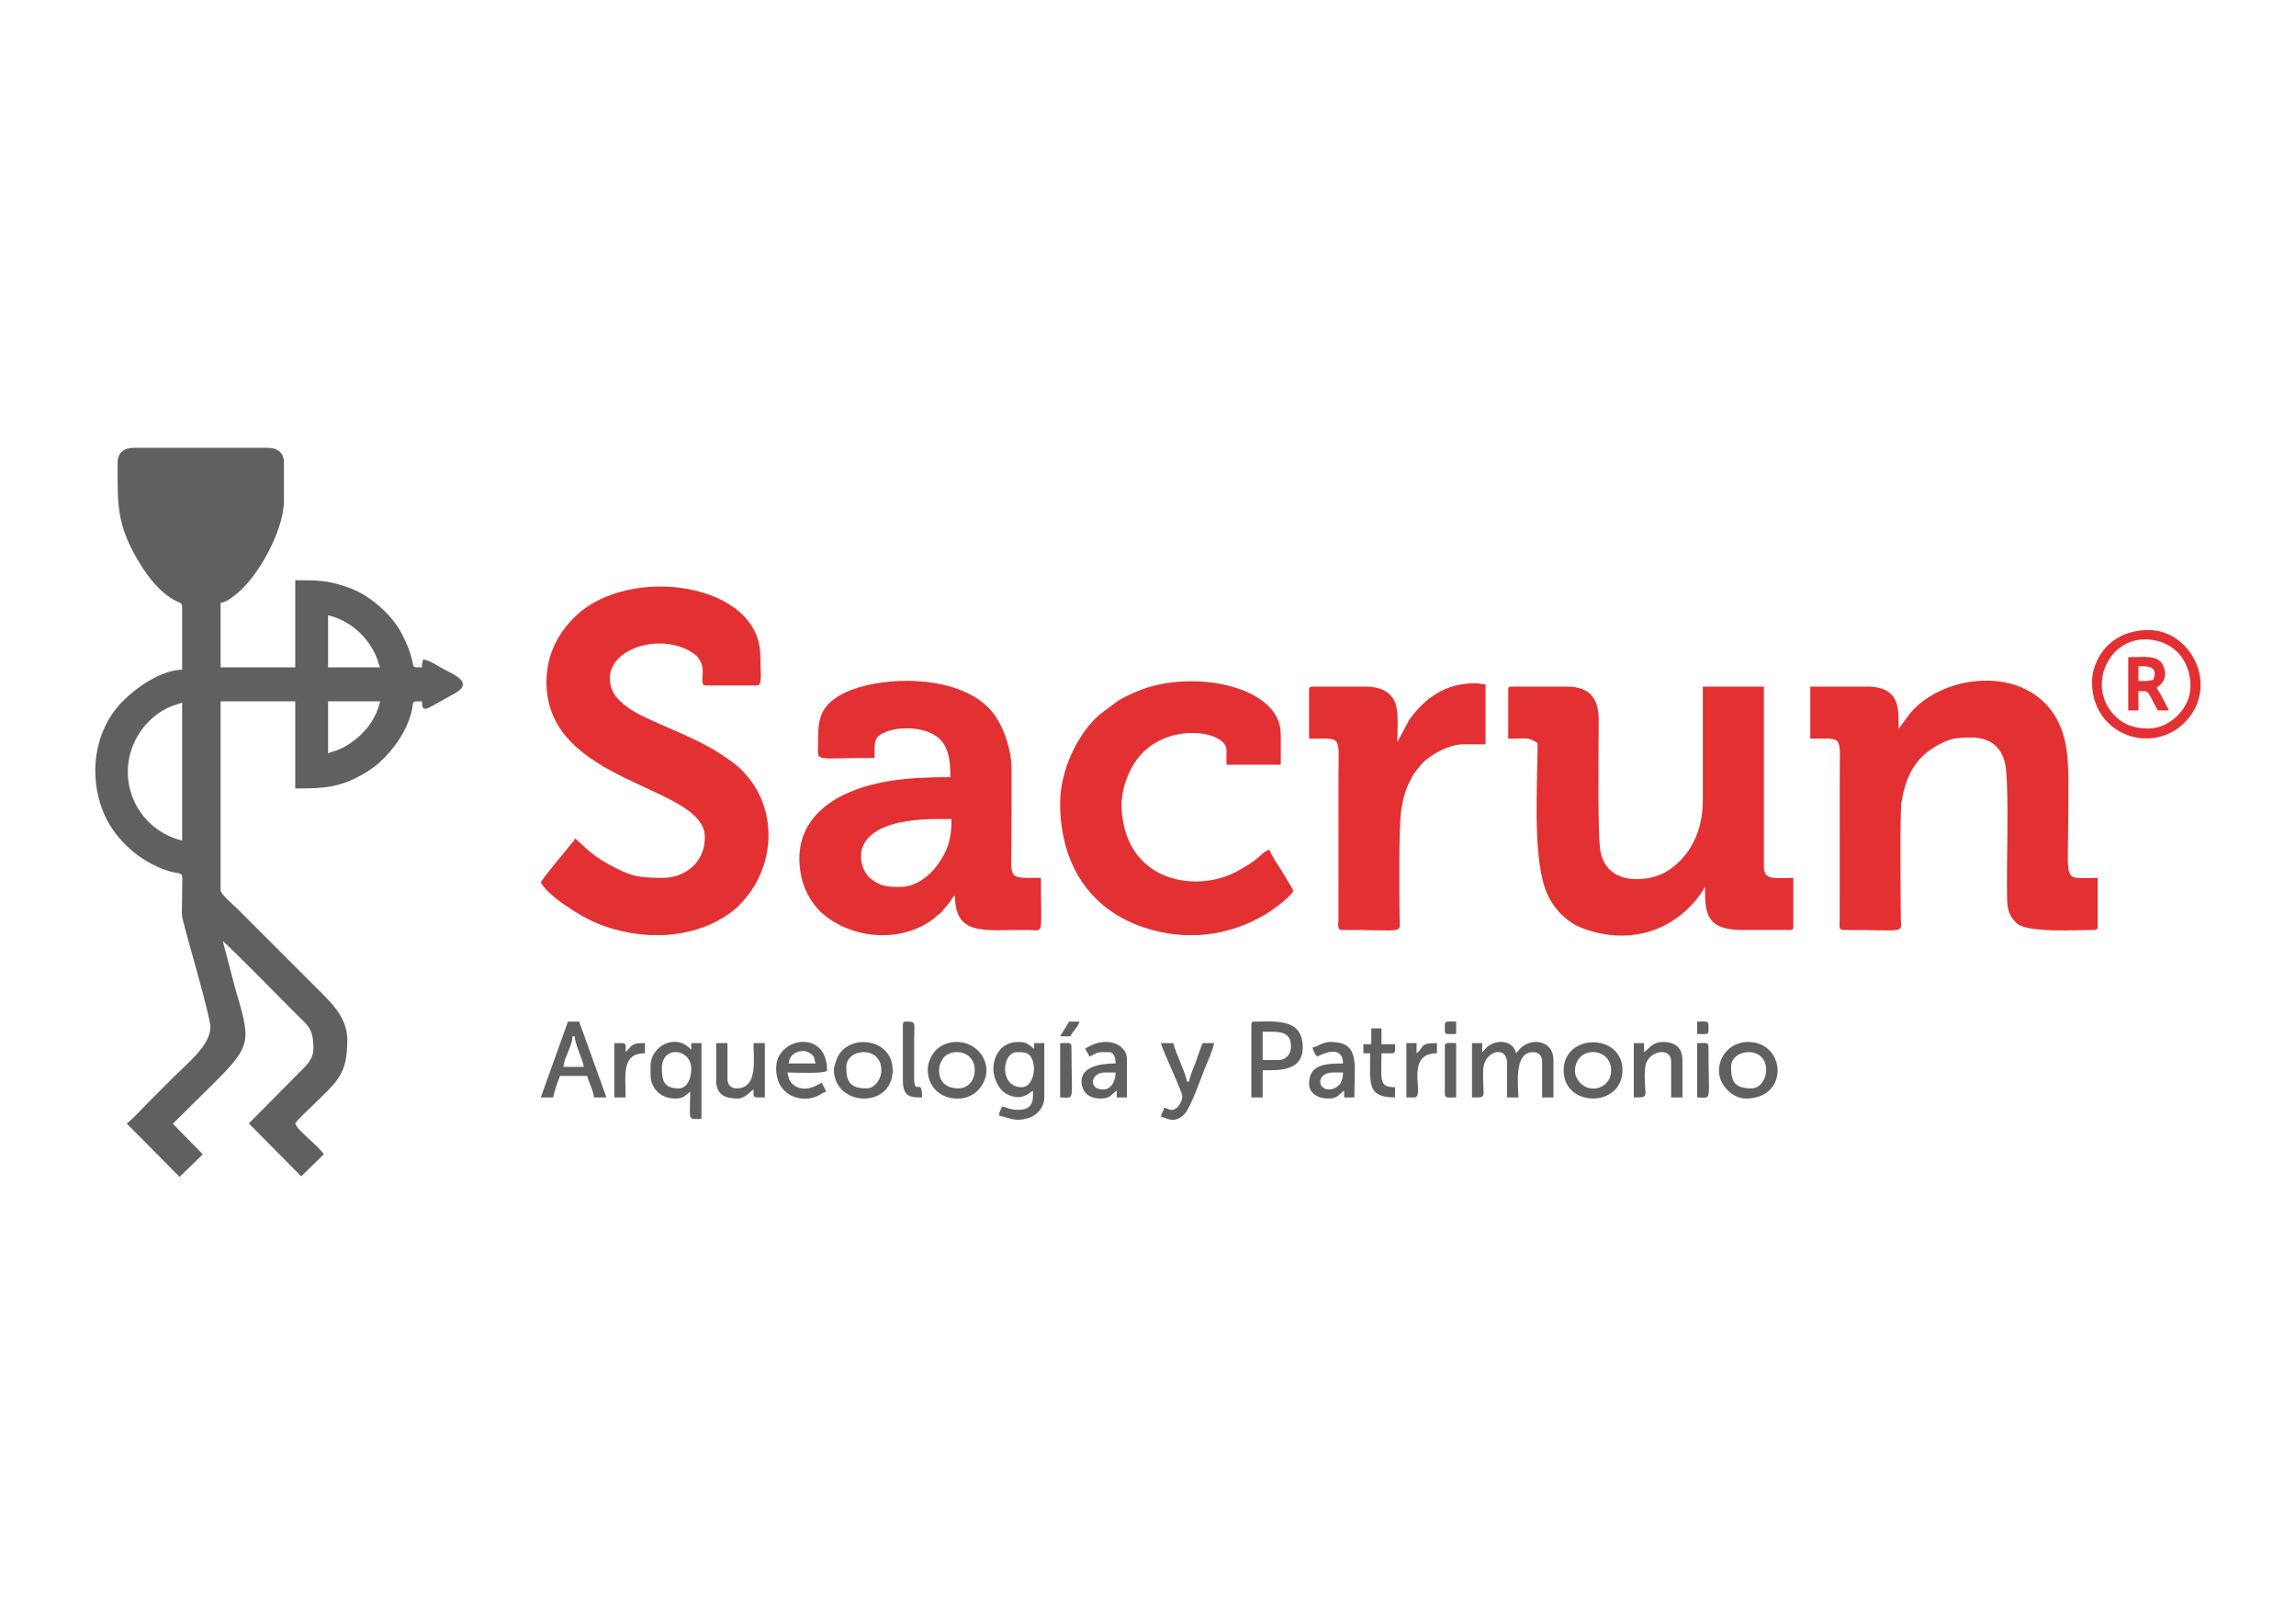 <?xml version="1.0" encoding="UTF-8"?> <svg xmlns="http://www.w3.org/2000/svg" xmlns:xlink="http://www.w3.org/1999/xlink" xmlns:xodm="http://www.corel.com/coreldraw/odm/2003" xml:space="preserve" width="118.9cm" height="84.1cm" version="1.1" style="shape-rendering:geometricPrecision; text-rendering:geometricPrecision; image-rendering:optimizeQuality; fill-rule:evenodd; clip-rule:evenodd" viewBox="0 0 118900 84100"> <defs> <style type="text/css"> .fil0 {fill:#606060} .fil1 {fill:#E33032} </style> </defs> <g id="Capa_x0020_1">  <g id="_2236846822160"> <path class="fil0" d="M6618.99 39945.72c0,-1477.61 945.81,-2828.54 2208.45,-3357.94 210.79,-88.36 417.4,-126.69 604.08,-216.25l0 7148.45c-1507.31,-351.17 -2812.53,-1719.1 -2812.53,-3574.26zm10371.13 -937.44l0 -2695.34 2695.28 0c-240.62,1032.78 -900.64,1787.73 -1745.88,2297.07 -483.43,291.31 -665.26,261.88 -949.4,398.27zm0 -7148.45c1143.19,266.34 2083.96,1126.38 2512.45,2175.04 67.03,164.02 118.85,386.91 182.83,520.24l-2695.28 0 0 -2695.28zm-10898.42 -7910.1c0,2200.61 -68.96,3192.46 1109.77,5159.69 438.4,731.63 1118.94,1625.23 1918.54,2007.29 155.25,74.14 311.51,96.66 311.51,274.37l0 3281.22c-1095.16,24.45 -2389.55,925.55 -3121.32,1683.36 -1431.44,1482.39 -1725.21,3756.28 -981.02,5641.66 524.76,1329.34 1698.97,2433.2 3013.22,2963.34 1291.41,520.9 1089.18,-166.02 1089.12,1313.19 -0.07,1346.81 -103.57,834.67 233.91,2109.8 188.6,712.43 1230.94,4283.96 1230.94,4804.27 0,934.32 -1201.84,1875.68 -1977.52,2651.36 -404.98,404.91 -766.98,766.91 -1171.89,1171.89 -296.23,296.16 -892.27,960.16 -1186.57,1157.2l2739.45 2768.42 1200.66 -1172.08 -1551.62 -1582.52 2137.89 -2108.53c2007.82,-2007.82 1890.77,-2170.65 1060.81,-5015.86l-606.67 -2322.99c262.75,175.92 3238.77,3209.47 3735.29,3706 695.5,695.56 952.2,788.56 952.2,1860.4 0,531.54 -349.84,848.36 -629.93,1127.91l-2709.95 2739.25 2709.49 2739.72 1172.02 -1143.38c-358.74,-522.17 -1379.16,-1221.98 -1479.14,-1596.34 171,-255.3 565.15,-594.44 805.64,-834.93 1320.23,-1320.24 1889.63,-1605.43 1889.63,-3500.98 0,-1008.2 -661.21,-1745.21 -1245.1,-2329.1l-4453.1 -4453.1c-162.23,-162.23 -864.24,-754.62 -864.24,-952.19l0 -9785.13 3867.17 0 0 4511.7c1521.79,0 2348.49,-41.45 3636.9,-816.2 223.68,-134.53 552.93,-367.71 743.72,-545.29 769.64,-716.02 1436.96,-1671.4 1666.22,-2728.36 93.81,-432.41 -49.69,-421.85 515.66,-421.85 0,628.33 221.02,407.97 1094.62,-77.26 209.6,-116.39 361.34,-202.96 566.75,-312.17 999.49,-531.41 130.94,-936.52 -450.62,-1231.48 -295.03,-149.68 -819.79,-519.38 -1152.16,-547.02 -40.19,172.4 -58.59,178.78 -58.59,410.1 -816.6,0 -97.52,93.74 -1053.84,-1758.63 -495.86,-960.5 -1648.34,-1977.92 -2687.96,-2351.08 -1133.36,-406.77 -1598.06,-401.99 -2820.7,-401.99l0 4511.7 -3867.17 0 0 -3339.81c245.28,-20.4 528.48,-234.12 695.96,-358.68 1290.67,-959.56 2585.26,-3474.74 2585.26,-4914.75l0 -1992.14c0,-496.86 -329.51,-761.73 -820.32,-761.73l-6972.66 0c-490.81,0 -820.26,264.87 -820.26,761.73z"></path> <path class="fil1" d="M28298.7 35316.84c0,5308.1 8203.08,5303.92 8203.08,8027.36 0,1406.73 -1130.96,2109.33 -2167.99,2109.33 -1364.81,0 -1704.68,-97.19 -2850.99,-723.2 -998.83,-545.42 -1439.15,-1140 -1719.3,-1327.54 -54.94,205.75 -55.74,130.61 -182.1,286.66 -83.77,103.44 -153.92,188.54 -235.64,291.65 -266.59,336.62 -1191.95,1426.86 -1340.03,1706.81 380.07,718.41 2047.82,1745.07 2795.33,2067.94 1754.9,758.07 4050.45,971.12 5993.03,99.38 521.3,-233.91 1079.21,-576.44 1481,-979.89 2196.1,-2205.26 2011.28,-5795.73 -518.44,-7539.87 -815.01,-561.9 -1147.44,-732.17 -2054.86,-1167.84 -910.27,-437.06 -1545.24,-645.33 -2618.81,-1189.76 -483.77,-245.27 -1155.15,-715.75 -1364.15,-1214 -842.9,-2009.88 2376.6,-3165.89 4173.29,-1946.7 939.64,637.56 166.42,1675.45 668.26,1675.45l2636.74 0c309.52,0 175.79,-663.47 175.79,-1523.39 0,-3804.65 -6772.64,-4757.1 -9566.63,-2066.61 -795.87,766.37 -1507.58,1880.13 -1507.58,3414.22z"></path> <path class="fil1" d="M98259.52 37777.8l17.47 17.47c-1.13,-1.13 -23.32,-11.62 -17.47,-17.47zm58.59 -58.6c0,-979.16 115.53,-2167.99 -1640.64,-2167.99l-2929.65 0 0 2695.34c1760.29,0 1523.45,-240.22 1523.45,2050.74l-2.06 7326.29c-4.31,260.82 -69.22,525.29 177.85,525.29 3376.08,0 2996.88,219.03 2988.71,-644.07 -11.36,-1200.79 -55.21,-5431.14 39.79,-5995.36 245.81,-1459.02 788.04,-2410.01 2107.14,-3049.1 462.18,-223.88 818.33,-276.1 1486.72,-274.51 1087.38,2.59 1680.83,578.97 1806.39,1592.81 164.89,1331.47 22.06,5144.55 65.17,6848.9 14.29,562.43 194.78,907.68 512.8,1186.44 568.87,498.52 3053.29,334.89 4001.03,334.89 134.99,0 175.78,-40.79 175.78,-175.78l0 -2519.56c-1866.65,0 -1523.45,406.71 -1523.45,-3281.22 0,-1228.55 67.03,-2557.62 -132.6,-3618.04 -772.29,-4103 -5772.75,-4020.88 -7910.58,-1788.45 -316.88,330.9 -603.88,849.35 -745.85,953.38z"></path> <path class="fil1" d="M78103.32 35727l0 2519.55c990.92,0 1015.77,-105.56 1523.39,234.38 0,2073.86 -264.8,5645.46 387.04,7523.13 319.35,919.98 1021.15,1689.94 1888.64,2037.06 325.99,130.47 629.72,218.56 1047.12,300.54 1994.54,391.89 3867.43,-363.52 5074.06,-1991.28l275.04 -428.1c0,1185.91 -46.17,2226.59 1875.02,2226.59l2519.49 0c134.99,0 175.78,-40.79 175.78,-175.78l0 -2519.56c-956.64,0 -1523.45,152.8 -1523.45,-585.94l0 -9316.38 -3164.03 0 0 5917.97c0,1582.58 -676.29,2926.73 -1898.07,3668.32 -853.74,518.25 -3172.2,827.3 -3425.25,-1216.06 -121.64,-982.29 -74.27,-5319.4 -66.5,-6613.19 6.71,-1130.37 -451.94,-1757.04 -1641.44,-1757.04l-2871.05 0c-135.06,0 -175.79,40.79 -175.79,175.79z"></path> <path class="fil1" d="M49451.01 46332.44l32.22 -125.95 -32.22 125.95zm-2812.53 -410.16c-627.2,0 -1028.86,-5.58 -1559.66,-432.48 -643.01,-517.18 -1493.36,-3083.11 3493.27,-3083.11l703.13 0c0,1071.31 -195.84,1659.91 -777.67,2444.95 -405.04,546.55 -1129.04,1070.64 -1859.07,1070.64zm2812.53 410.16c0,2174.17 1498.27,1803.34 3750.17,1816.63 899.77,5.31 702.93,440.32 702.93,-2695.54 -1797.56,0 -1523.45,144.49 -1523.45,-2050.74 0,-1192.01 3.39,-2384.36 2.06,-3576.25 -1.2,-1048.45 -402.85,-2104.81 -832.75,-2741.51 -1575.73,-2334.14 -6314.37,-2147.66 -8117.18,-1048.12 -1066.72,650.58 -1065.26,1388.26 -1071.84,2502.82 -5.58,949.33 -251.91,702.93 2929.92,702.93 0,-866.83 -51.22,-1107.32 626.54,-1365.61 712.1,-271.38 2385.16,-312.3 2983.73,685 260.88,434.61 315.49,1002.68 315.49,1676.65 -1943.78,0 -3892.74,115.13 -5567.33,936.58 -1362.42,668.38 -2645.32,1988.42 -2143.15,4254.4 182.36,822.85 667.66,1553.81 1230.42,1992.21 1580.92,1231.41 3936.45,1361.29 5543.41,200.49 110.68,-79.85 117.12,-99.45 220.56,-189.6 293.84,-256.03 99.45,-9.9 415.15,-405.11 74.07,-92.67 119.51,-125.29 193.12,-217.04 56.53,-70.48 118.32,-173.19 165.75,-244.41l176.45 -233.78z"></path> <path class="fil1" d="M54900.22 41586.37c0,3101.38 1491.1,5484.35 4343.09,6438.14 2119.63,708.78 4358.17,468.62 6281.29,-677.03 401.06,-238.96 1210.82,-839.72 1445.92,-1190.82 -46.03,-197.57 -176.64,-364.45 -281.94,-538.38 -119.71,-197.83 -202.75,-345.38 -328.71,-550.13 -154.73,-251.45 -561.23,-827.9 -619.83,-1079.41 -266.06,71.01 -504.03,365.58 -744.39,544.68 -287.98,214.52 -485.89,313.5 -790.02,498.99 -2024.3,1234.27 -5910.73,779.93 -6122.32,-3165.96 -57.46,-1071.77 453.28,-2181.28 962.69,-2755.33 1556.01,-1753.31 4467.46,-1244.3 4467.46,-278.62l0 761.66 2812.53 0 0 -1581.98c0,-2491.66 -4545.19,-3389.44 -7350.01,-2252.37 -418.86,169.81 -743.32,319.68 -1099.61,541.04l-939.63 701.01c-1204.38,1063.8 -2036.52,2961.87 -2036.52,4584.51z"></path> <path class="fil1" d="M72361.14 38422.34c0,-691.77 93.94,-1584.31 -134.26,-2092.33 -237.83,-529.27 -770.96,-778.8 -1506.38,-778.8l-2753.94 0c-134.99,0 -175.71,40.79 -175.71,175.79l0 2519.55c1760.28,0 1523.38,-240.22 1523.38,2050.74l-1.99 7326.29c-4.32,260.82 -69.22,525.29 177.78,525.29 3307.65,0 3000.13,217.1 2989.37,-584.88 -17.74,-1314.85 -50.02,-4758.17 89.22,-5652.9 72.55,-465.83 183.62,-923.95 357.95,-1282.76 309.64,-637.63 220.42,-469.89 638.29,-1002.28 359.14,-457.53 1405.4,-1086.52 2194.7,-1086.52l1171.88 0 0 -3105.51c-297.75,0 -267.26,-58.59 -527.34,-58.59 -1571.36,0 -2596.76,770.36 -3407.85,1865.59l-635.1 1181.32z"></path> <path class="fil1" d="M111267.34 37719.2c-710.18,0 -1218.92,-166.41 -1685.69,-599.49 -1560.12,-1447.45 -463.1,-4117.42 1614.74,-4011.26 1292.99,66.04 2238.87,982.62 2238.87,2442.76 0,1107.12 -1060.87,2167.99 -2167.92,2167.99zm-2929.72 -2402.36c0,2738.98 3090.69,3798.73 4792.38,2097.04 1835.89,-1835.89 366.71,-4792.32 -1862.66,-4792.32 -1201.05,0 -2189.19,556.38 -2677.27,1600.05 -137.72,294.5 -252.45,686.33 -252.45,1095.23z"></path> <path class="fil0" d="M76755.65 54477l0 -468.76 -527.35 0 0 2812.46c868.02,0 518.98,73.21 583.89,-1466.91 39.13,-928.21 1232.54,-1281.04 1232.54,-290.92l0 1757.83 585.94 0c0,-623.81 -255.9,-2343.7 761.66,-2343.7 283.47,0 468.76,185.28 468.76,468.68l0 1875.02 585.94 0 0 -1933.54c0,-1035.24 -1154.48,-1200.92 -1744.68,-572.86l-188.87 221.29c-147.28,-632.11 -872.6,-723.73 -1362.42,-424.91 -272.57,166.28 -214.78,233.91 -395.41,366.32z"></path> <path class="fil0" d="M52673.63 54477c263.81,0 560.63,-19.93 727.85,268.19 311.97,537.45 91.87,1548.17 -493.47,1548.17 -1170.3,0 -1045.8,-1816.36 -234.38,-1816.36zm-1230.48 878.85c0,384.25 220.69,1032.17 660.81,1272.8 751.3,410.75 1149.1,1.79 1389.99,-159.51 0,351.37 93.74,996.1 -761.73,996.1 -429.82,0 -559.83,-115.13 -820.32,-175.78 -83.97,158.71 -157.58,250.45 -175.78,468.75 586.54,136.66 853.87,342.4 1533.95,127.69 414.21,-130.81 809.83,-534.39 809.83,-1065.2l0 -2812.46 -527.35 0 0 292.97c-275.57,-184.55 -318.75,-351.56 -820.33,-351.56 -883.96,0 -1289.07,711.7 -1289.07,1406.2z"></path> <path class="fil0" d="M35154.11 56351.95c-705.39,0 -878.85,-296.76 -878.85,-1054.7 0,-1180.72 1523.39,-1036.16 1523.39,58.6 0,452.54 -194.45,996.1 -644.54,996.1zm-1464.79 -1171.89l0 468.76c0,662.6 478.39,1230.48 1289.01,1230.48 457.53,0 511.54,-184.02 761.73,-351.57 0,1568.76 -161.44,1406.27 585.94,1406.27l0 -3925.76 -527.35 0 0 351.57c-794.68,-914.26 -2109.33,-188.54 -2109.33,820.25z"></path> <path class="fil0" d="M29646.31 53656.67l117.19 0c9.5,426.18 441.91,1259.72 468.75,1581.99l-1054.7 0c43.78,-525.89 456.87,-1048.59 468.76,-1581.99zm-1640.58 3164.03l644.54 0c16.54,-199.36 273.64,-950.99 351.5,-1113.29l1406.26 0c77.47,332.5 320.75,742.73 351.57,1113.29l644.54 0 -1223.24 -3405.64c-62.52,-187.75 -143.36,-349.98 -183.03,-520.11l-585.94 0 -1406.2 3925.75z"></path> <path class="fil0" d="M66208.8 54887.16l-820.32 0 0 -1464.86c786.1,0 1464.86,-89.95 1464.86,761.72 0,450.56 -300.62,703.14 -644.54,703.14zm-1406.27 -1816.43l0 3749.97 585.95 0 0 -1406.26c811.95,0 2196.95,90.15 2066.88,-1369.06 -116.79,-1309.94 -1386.74,-1150.43 -2477.04,-1150.43 -135,0 -175.79,40.79 -175.79,175.78z"></path> <path class="fil0" d="M81560.32 55473.03c0,-1367.2 1875.02,-1281.63 1875.02,-58.59 0,919.17 -1047.92,1232.94 -1600.25,662.74 -137.71,-142.17 -274.77,-390.23 -274.77,-604.15zm-585.94 -58.59c0,1958.79 3046.91,1944.84 3046.91,0 0,-1941.79 -3046.91,-1918.34 -3046.91,0z"></path> <path class="fil0" d="M44880.71 56351.95c-871.54,0 -1054.7,-344.59 -1054.7,-1113.29 0,-971.99 1816.36,-1123.26 1816.36,175.78 0,475 -347.64,937.51 -761.66,937.51zm-1699.23 -996.1c0,1975.46 3046.84,2069.2 3046.84,58.59 0,-1675.52 -2279.4,-1932.82 -2873.25,-646.66 -33.49,72.61 -173.59,500.04 -173.59,588.07z"></path> <path class="fil0" d="M41599.43 54418.4c160.1,0 370.76,103.64 454.34,190.2 160.7,166.48 96.79,259.62 190.2,454.27l-1406.27 0c32.35,-388.43 336.75,-644.47 761.73,-644.47zm-1406.27 878.85c0,1483.26 1311.47,1806.99 2110.13,1465.59 171.2,-73.14 286.73,-186.68 468.02,-235.11 -48.29,-207.27 -145.88,-301.47 -234.37,-468.75 -468.23,313.56 -1084.93,472.74 -1512.96,48.16 -174.59,-173.12 -183.69,-312.83 -244.87,-575.51 339.4,0 2050.8,85.63 2050.8,-117.19 0,-2164.34 -2636.75,-1708.01 -2636.75,-117.19z"></path> <path class="fil0" d="M49626.79 56351.95c-552.99,0 -996.1,-269.06 -996.1,-937.51 0,-271.12 112.93,-503.37 231.18,-647.66 424.65,-518.18 1616.66,-383.39 1616.66,647.66 0,479.38 -306.06,937.51 -851.74,937.51zm-1582.05 -996.1c0,1588.69 1844.73,1916.27 2610.64,1087.25 396.21,-428.97 562.76,-1003.75 302.6,-1598.13 -408.23,-932.79 -1699.03,-1204.77 -2460.56,-501.31 -209.6,193.59 -452.68,632.78 -452.68,1012.19z"></path> <path class="fil0" d="M90700.91 56351.95c-871.47,0 -1054.63,-344.59 -1054.63,-1113.29 0,-960.77 1816.36,-1138.08 1816.36,175.78 0,456.07 -316.16,937.51 -761.73,937.51zm-292.97 527.35c2274.88,0 2076.05,-2929.65 117.19,-2929.65 -852.48,0 -1461.34,642.87 -1507.31,1417.75 -44.38,747.85 654.64,1511.9 1390.12,1511.9z"></path> <path class="fil0" d="M68845.48 56410.54c-663.94,0 -660.02,-878.91 175.78,-878.91l527.35 0c0,254.17 -47.7,446.96 -162.36,599.36 -98.26,130.54 -329.12,279.55 -540.77,279.55zm-878.92 -2167.92c47.63,204.22 135.53,321.01 234.38,468.75 486.82,-257.63 1347.67,-535.58 1347.67,351.5 -864.43,0 -1757.76,25.38 -1757.76,1054.7 0,472.61 442.04,761.73 996.03,761.73 495.66,0 543.03,-224.41 820.32,-410.16l0 351.56 527.35 0c0,-1743.14 310.98,-2871.05 -1230.48,-2871.05 -397.27,0 -629.72,221.22 -937.51,292.97z"></path> <path class="fil0" d="M57126.74 56410.54c-797.47,0 -625.61,-878.91 58.59,-878.91l585.94 0c0,481.91 -246.26,878.91 -644.53,878.91zm-937.45 -2109.33c102.71,153.4 145.82,242.88 234.38,410.16 517.25,-273.77 427.57,-234.37 996.04,-234.37 310.64,0 351.56,364.85 351.56,585.87 -2320.19,0 -1771.31,1312.33 -1540.79,1540.86 214.98,213.25 486.76,275.57 779.07,275.57 495.66,0 543.03,-224.41 820.32,-410.16l0 351.56 527.35 0 0 -1992.14c0,-769.03 -1094.03,-1246.49 -2167.93,-527.35z"></path> <path class="fil0" d="M61228.34 56762.11c0,261.35 -250.72,703.13 -527.35,703.13 -212.85,0 -205.54,-69.49 -410.16,-117.19 -52.08,223.55 -123.7,245.21 -175.78,468.76 311.9,72.68 703.33,392.42 1218.86,-128.82 323.79,-327.38 857.85,-1869.97 1066.25,-2390.74 112.74,-281.54 444.71,-999.43 468.76,-1289.01l-585.95 0c-124.82,260.22 -249.12,688.32 -360.4,987.2 -86.56,232.65 -320.67,740.34 -342.66,1004.94l-117.19 0c-32.69,-392.22 -577.31,-1452.17 -703.13,-1992.14l-644.54 0c88.09,378.27 1113.29,2513.38 1113.29,2753.87z"></path> <path class="fil0" d="M37087.73 55941.79c0,780.86 514.99,937.51 1113.29,937.51 366.31,0 599.43,-320.81 820.32,-468.76 0,459.13 -59.66,410.16 585.94,410.16l0 -2812.46 -585.94 0c0,874.8 233.52,2343.71 -878.91,2343.71 -283.41,0 -468.76,-185.28 -468.76,-468.76l0 -1874.95 -585.94 0 0 1933.55z"></path> <path class="fil0" d="M85134.51 54477l0 -468.76 -527.35 0 0 2812.46c941.37,0 473.94,-10.03 586.21,-1523.18 67.37,-908.28 1347.41,-1120.6 1347.41,-351.84l0 1875.02 585.94 0 0 -1933.54c0,-629.79 -375.94,-937.51 -996.1,-937.51 -562.96,0 -689.58,322.07 -996.11,527.35z"></path> <path class="fil1" d="M111501.72 35199.65c-390.3,90.94 -293.57,58.59 -761.73,58.59l0 -761.73c253.77,0 1116.35,-90.54 761.73,703.14zm-1289.08 1582.04l527.35 0 0 -996.1c575.84,0 404.05,-122.7 996.1,996.1l585.95 0c-202.83,-383.32 -410.89,-822.91 -644.54,-1171.88 307.05,-205.61 526.95,-490.02 416.8,-939.11 -198.7,-810.49 -915.39,-642.87 -1881.66,-642.87l0 2753.86z"></path> <path class="fil0" d="M71013.47 54066.84l-410.16 0 0 468.75 351.57 0c0,1560.79 -183.43,2285.11 1289.07,2285.11l0 -527.34c-858.32,0 -703.13,-363.26 -703.13,-1757.77 793.88,0 703.13,85.23 703.13,-468.75l-703.13 0 0 -820.33 -527.35 0 0 820.33z"></path> <path class="fil0" d="M46755.67 53070.73l0 2871.06c0,886.75 426.96,878.91 996.1,878.91 0,-1077.08 -382.33,-66.89 -413.88,-933.79l3.72 -2113.05c0.6,-814.07 131.74,-878.91 -410.16,-878.91 -134.99,0 -175.78,40.79 -175.78,175.78z"></path> <path class="fil0" d="M31814.3 56820.7l585.94 0c0,-1145.44 -237.43,-2285.11 996.11,-2285.11l0 -527.35c-614.05,0 -626.8,43.85 -996.11,468.76 0,-513.87 97.53,-468.76 -585.94,-468.76l0 2812.46z"></path> <path class="fil0" d="M72829.89 56820.7l410.17 0c603.94,0 -566.48,-2285.11 1171.82,-2285.11l0 -527.35c-944.09,0 -633.51,218.77 -1054.64,527.35l0 -527.35 -527.35 0 0 2812.46z"></path> <path class="fil0" d="M54900.22 56820.7c800.92,0 585.94,369.77 585.94,-2636.68 0,-233.64 -166.02,-175.78 -585.94,-175.78l0 2812.46z"></path> <path class="fil0" d="M87888.45 56820.7c800.92,0 585.94,369.77 585.94,-2636.68 0,-233.64 -166.01,-175.78 -585.94,-175.78l0 2812.46z"></path> <path class="fil0" d="M74822.04 54184.02l0 2460.9c0,233.65 166.01,175.78 585.94,175.78l0 -2812.46c-419.93,0 -585.94,-57.86 -585.94,175.78z"></path> <path class="fil0" d="M54900.22 53656.67l527.35 0c195.78,-369.96 399.86,-466.23 468.75,-761.72l-527.35 0 -468.75 761.72z"></path> <path class="fil0" d="M74822.04 53070.73c0,541.77 -73.74,468.76 585.94,468.76l0 -644.54c-419.93,0 -585.94,-57.87 -585.94,175.78z"></path> <path class="fil0" d="M87888.45 53539.49c659.68,0 585.94,73.01 585.94,-468.76 0,-233.65 -166.01,-175.78 -585.94,-175.78l0 644.54z"></path> </g> </g> </svg> 